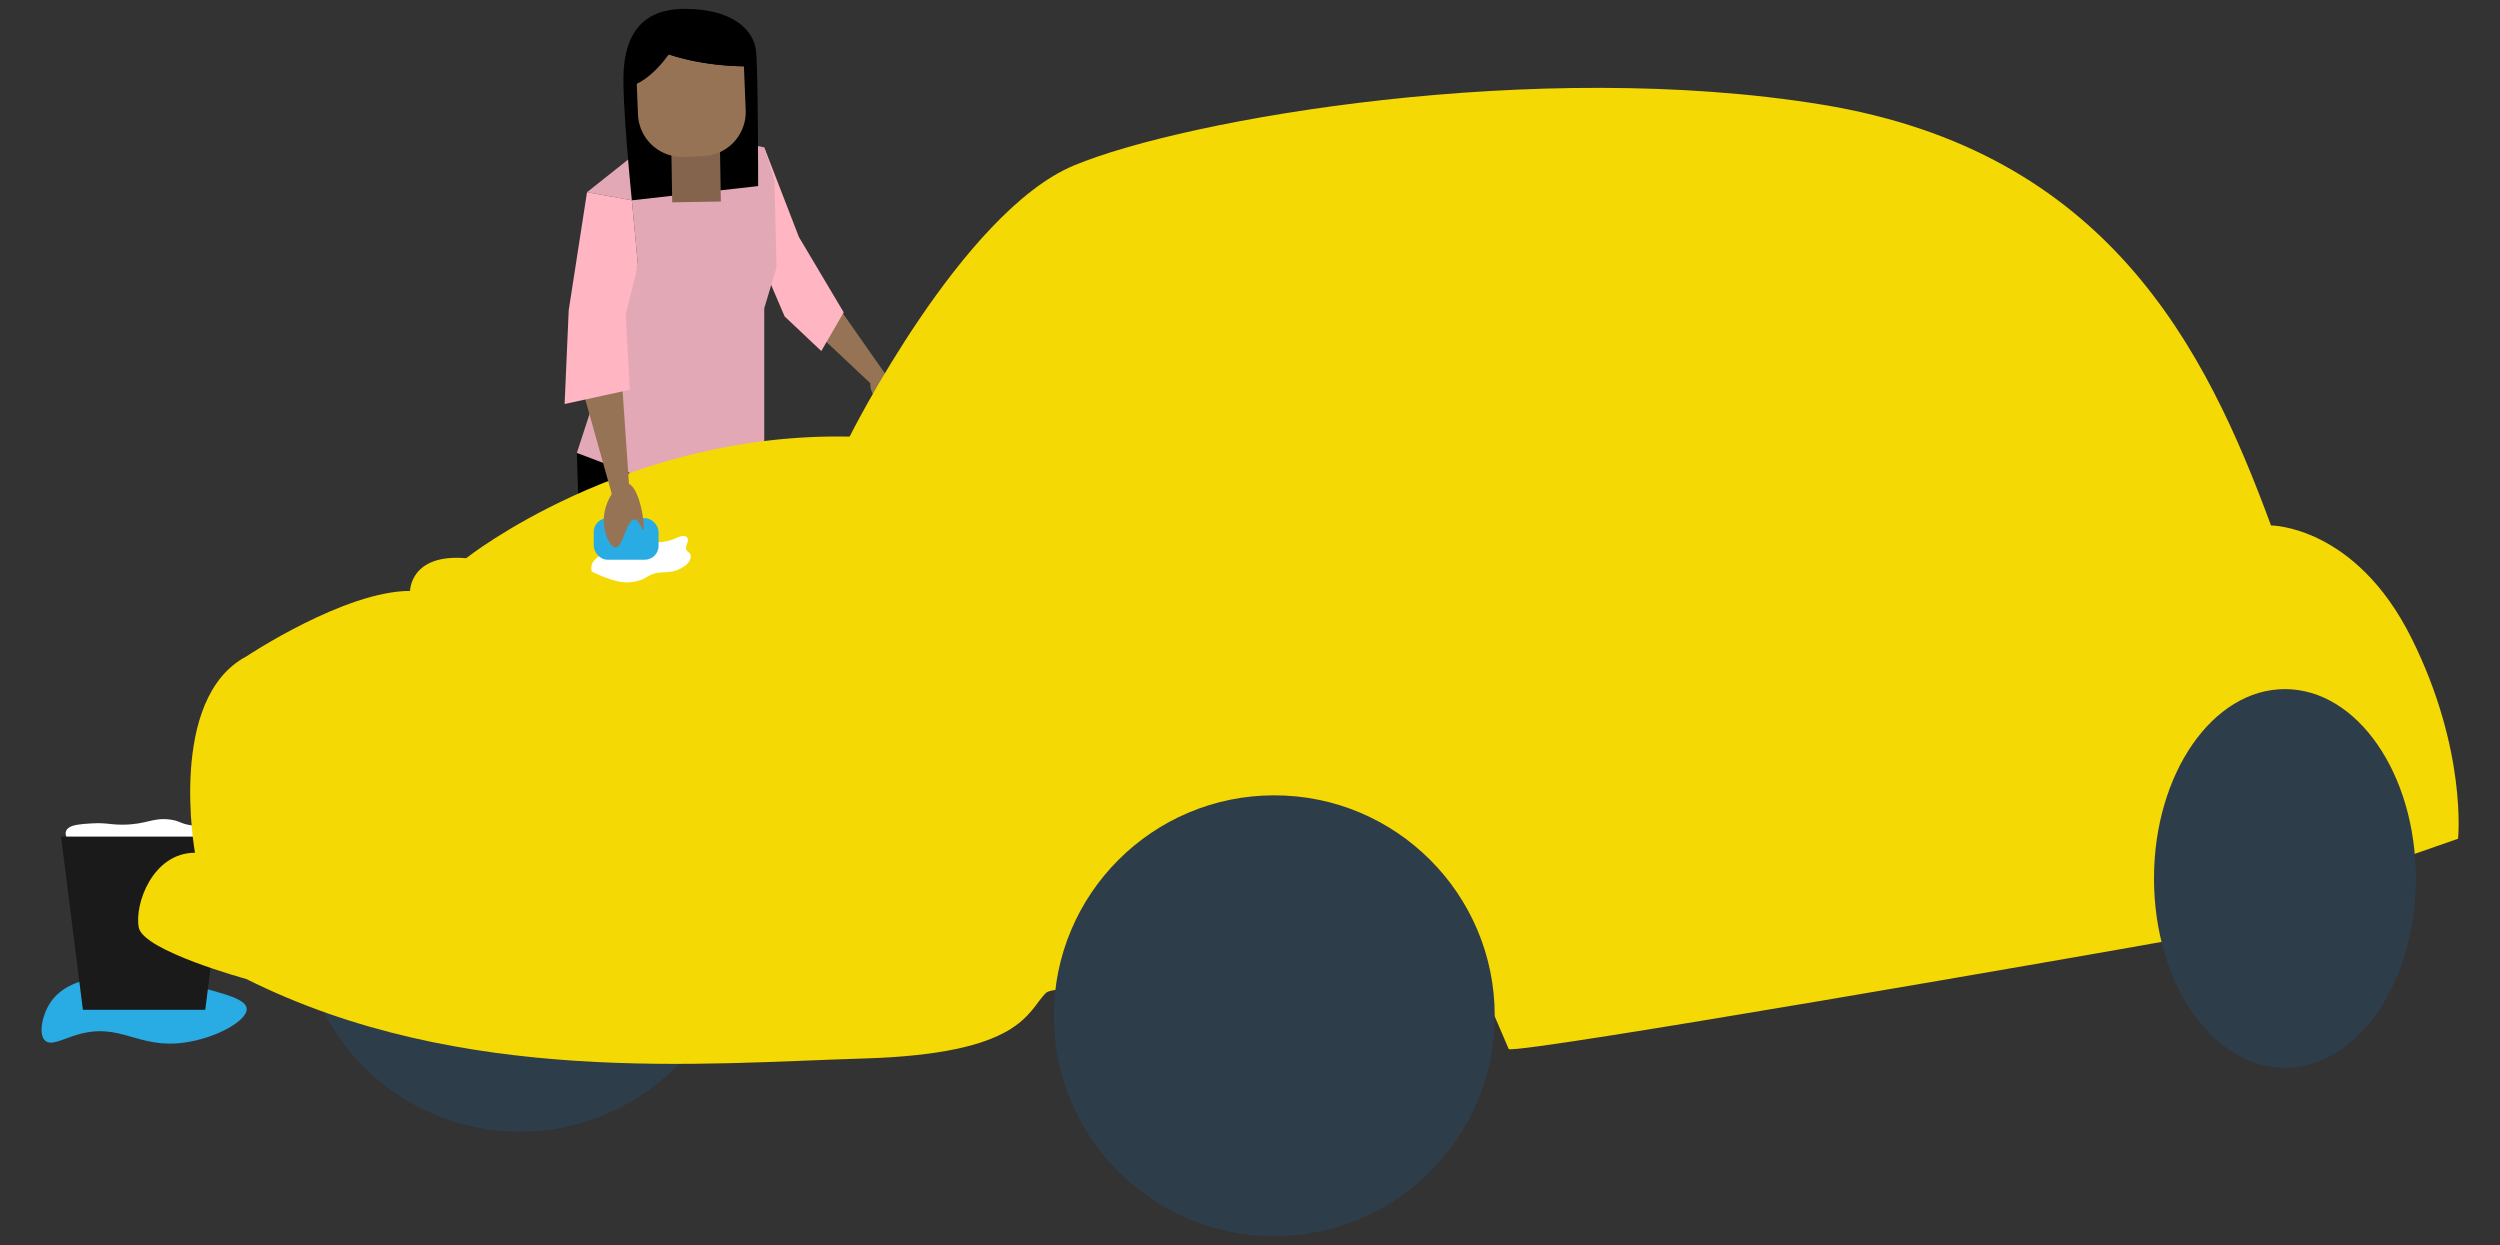 <svg xmlns="http://www.w3.org/2000/svg" id="Layer_1" data-name="Layer 1" viewBox="0 0 1000 498"><rect x="0" y="0" width="1000" height="498" fill="#333333" stroke="none"/><defs><style>.cls-1{fill:#29abe3;}.cls-2{fill:#fff;}.cls-3{fill:#1a1a1a;}.cls-4{fill:#967354;}.cls-5{fill:#ffb5c2;}.cls-6{fill:#e3a8b5;}.cls-7{fill:#2e3d4a;}.cls-8{fill:#f5d905;}.cls-9{fill:#84644d;}</style></defs><path class="cls-1" d="M89,397.43c5.19,1.58,9.41,3.31,9.67,5.95.48,4.79-12.12,11.86-24.79,13.64-18.89,2.65-25.45-8.16-42.66-3.23-6.07,1.75-10.7,4.66-13.14,2.48-2.76-2.44-1.33-10.07,2-15.12C33.58,380.49,83.41,395.72,89,397.43Z"></path><path class="cls-2" d="M85.77,339.28c4-2.87,6.81-7.12,4.8-8.55-1.84-1.32-6.46.64-14.21-.62-4.65-.77-4.07-1.65-8-2.24-7.31-1.08-9.52,2-19.41,2-5.32,0-6.35-.86-12.41-.5-3.95.24-7.75.47-9.4,2-2.46,2.25.78,6.5,3.8,8.8C42,348.61,73.24,348.24,85.77,339.28Z"></path><polygon class="cls-3" points="33.16 403.93 82.1 403.93 90.85 334.64 24.42 334.64 33.16 403.93"></polygon><polygon points="230.74 181.16 231.51 205.93 260.78 189.96 230.74 181.16"></polygon><polygon class="cls-4" points="318.74 125.64 351.79 156.74 356.35 152.77 329.33 114.2 318.74 125.64"></polygon><path class="cls-4" d="M348.56,152.51c1.87-2.95,10.19-2.08,15.38,1.9,3.95,3,6.58,8.27,5.26,9.84-1.82,2.16-10.4-3.45-12.21-1.13-1.12,1.44,1.31,4.66.92,4.9C357.14,168.51,345.84,156.8,348.56,152.51Z"></path><polygon class="cls-5" points="305.7 58.94 319.56 94.79 337.48 124.94 328.52 140.42 313.85 126.57 304.08 103.75 305.7 58.94"></polygon><polygon class="cls-6" points="258.44 58.13 234.81 76.87 252.74 80.13 255.19 106.2 230.74 181.16 278 199.09 305.7 180.35 305.7 123.31 310.59 107.02 309.78 71.98 305.7 58.94 289.41 55.68 258.44 58.13"></polygon><circle class="cls-7" cx="207.93" cy="364.48" r="88.17"></circle><path class="cls-8" d="M865.34,376.64c-20.58,3.74-256.23,44.89-261.84,43l-5.61-13.09s-172.07-16.84-179.55-9.36S409,421.53,345.4,423.4,184.55,434.62,98.52,391.6c0,0-41.15-11.22-43-20.57S61.11,341.1,78,341.1c0,0-11.23-61.71,20.57-78.55,0,0,39.27-26.18,65.46-26.18,0,0,0-15,22.44-13.09,0,0,63.59-50.5,153.37-48.63,0,0,44.88-89.77,89.77-108.48s185.16-43,299.25-24.31,153.36,97.25,179.54,168.32c0,0,33.67,0,56.11,44.89s18.71,80.42,18.71,80.42Z"></path><circle class="cls-7" cx="509.72" cy="406.3" r="88.17"></circle><ellipse class="cls-7" cx="913.97" cy="351.39" rx="52.37" ry="75.75"></ellipse><polygon class="cls-4" points="248.54 149.14 251.96 198.93 245.4 200.04 231.42 150.16 248.54 149.14"></polygon><polygon class="cls-5" points="234.81 76.87 227.48 124.13 225.85 161.61 251.93 155.91 250.3 125.76 255.19 106.2 252.74 80.13 234.81 76.87"></polygon><path d="M252.74,80.13S248.67,40.2,249.48,28s5.71-24.45,24.45-24.45,27.7,8.15,28.52,17.11.81,53.77.81,53.77"></path><rect class="cls-9" x="268.6" y="46.17" width="19.46" height="34.6" transform="translate(557.68 122.27) rotate(179.04)"></rect><path class="cls-4" d="M297.57,26.52l.71,17.54a17.67,17.67,0,0,1-16.94,18.38l-7.76.32A17.67,17.67,0,0,1,255.2,45.81l-.76-18.68a17.51,17.51,0,0,1,2.49-9.78C271.37,24.87,287.93,26.37,297.57,26.52Z"></path><path d="M271.38,8.75l7.76-.31a17.67,17.67,0,0,1,18.38,16.94l.05,1.14c-9.64-.15-26.2-1.65-40.64-9.17A17.66,17.66,0,0,1,271.38,8.75Z"></path><path d="M269.85,18.2s-6.52,11.41-15.48,15.48l-.8-17.93Z"></path><path class="cls-2" d="M257.23,216a18.21,18.21,0,0,0,13.32-.81c1.51-.71,3.73-1.4,4.45.09s-1.16,3.22-.44,4.65c.29.58.93.91,1.32,1.42,1.08,1.41-.06,3.45-1.42,4.59a12.46,12.46,0,0,1-5.83,2.7c-2.51.44-5.16.1-7.55,1-1.32.49-2.48,1.32-3.75,1.94a16.39,16.39,0,0,1-10.56.86,49.13,49.13,0,0,1-10.07-3.83,4.81,4.81,0,0,1,1.38-4.86,14,14,0,0,1,4.55-2.73"></path><rect class="cls-1" x="237.49" y="207.26" width="25.94" height="16.63" rx="5.54"></rect><path class="cls-4" d="M250.61,193.23c-3.81-.46-8.88,7.22-9.1,14.4-.18,5.48,2.44,11.36,4.7,11.33,3.11,0,4.31-11.24,7.55-11.16,2,0,3.05,4.35,3.53,4.19C258.24,211.68,256.16,193.91,250.61,193.23Z"></path></svg>